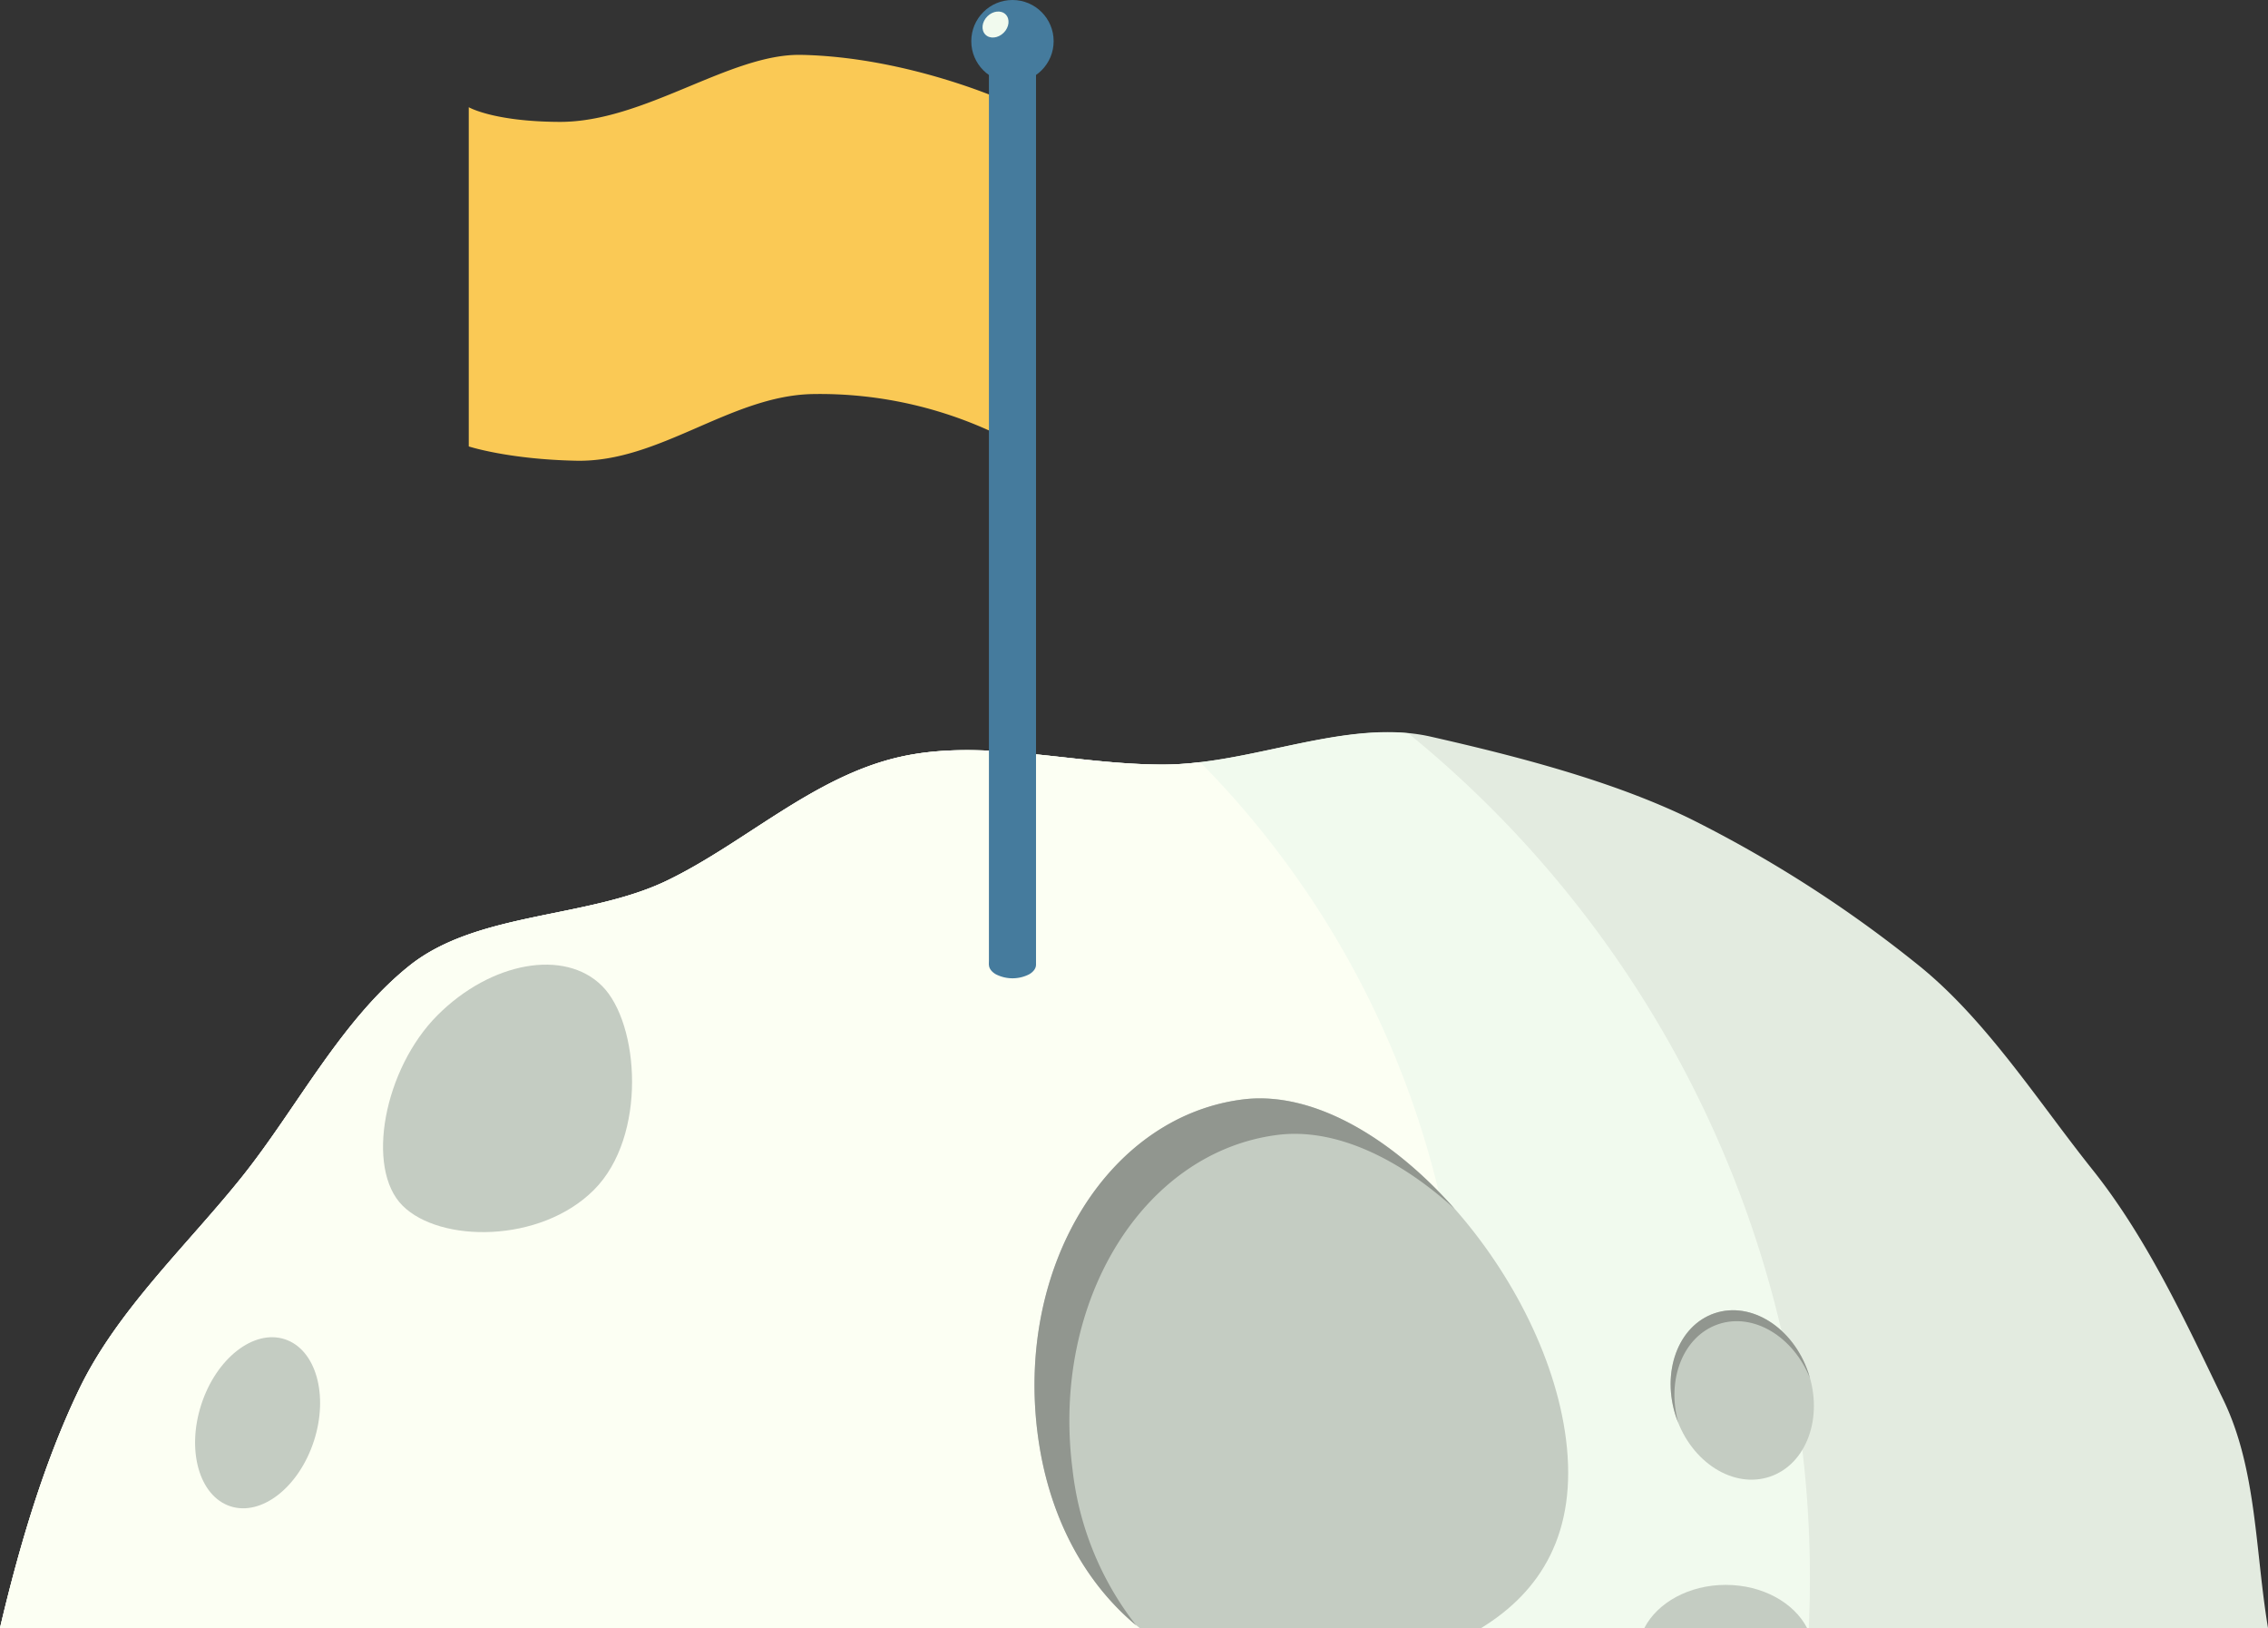 <svg xmlns="http://www.w3.org/2000/svg" width="328.58" height="235.79" viewBox="0 0 328.58 235.79">
  <rect x="0" y="0" width="328.58" height="235.79" fill="#333333" stroke="none"/>
  <defs>
    <style>
      .cls-1 {
        fill: #e3ebe0;
      }

      .cls-2 {
        fill: #f1faee;
      }

      .cls-3 {
        fill: #fcfff3;
      }

      .cls-4 {
        fill: #c4ccc2;
      }

      .cls-5 {
        fill: #91968f;
      }

      .cls-6 {
        fill: #fac955;
      }

      .cls-7 {
        fill: #457b9d;
      }
    </style>
  </defs>
  <g id="Group_19297" data-name="Group 19297" transform="translate(304.702 -1428.22)">
    <g id="Group_19289" data-name="Group 19289" transform="translate(-304.702 1534.259)">
      <path id="Path_25310" data-name="Path 25310" class="cls-1" d="M23.878,1617.717c-1.871-11.263-1.615-22.991-6.451-33.015-5.537-11.476-11.123-23.534-18.994-33.391-7.909-9.905-15.428-21.788-25.334-29.7a181.914,181.914,0,0,0-33.1-21.19c-11.29-5.447-24.894-8.958-37.406-11.8-12.118-2.756-25.863,4.04-38.815,4.04s-26.028-3.853-38.146-1.1c-12.512,2.845-22.419,12.459-33.709,17.906-11.476,5.536-27.458,4.456-37.316,12.328-9.9,7.909-16.3,20.62-24.214,30.525-7.87,9.856-18.069,19.289-23.605,30.765-5.1,10.575-8.716,22.835-11.492,34.629Z" transform="translate(304.702 -1487.966)"/>
      <path id="Path_25311" data-name="Path 25311" class="cls-2" d="M-42.652,1617.708c.1-2.35.165-4.712.165-7.089a157.724,157.724,0,0,0-58.2-122.5c-11.286-1.077-23.738,4.538-35.537,4.538-12.953,0-26.028-3.853-38.146-1.1-12.512,2.843-22.419,12.459-33.709,17.906-11.476,5.535-27.458,4.456-37.314,12.328-9.905,7.908-16.305,20.618-24.214,30.525-7.871,9.856-18.071,19.289-23.607,30.765-5.1,10.574-8.716,22.835-11.492,34.628Z" transform="translate(304.702 -1487.957)"/>
      <path id="Path_25312" data-name="Path 25312" class="cls-3" d="M-96.553,1616.58a133.233,133.233,0,0,0,3.937-32.154,132.524,132.524,0,0,0-38.21-93.253,45.736,45.736,0,0,1-5.394.354c-12.953,0-26.028-3.853-38.146-1.1-12.512,2.843-22.419,12.459-33.709,17.906-11.476,5.535-27.458,4.456-37.314,12.328-9.905,7.909-16.305,20.618-24.214,30.525-7.871,9.856-18.071,19.289-23.607,30.765-5.1,10.574-8.716,22.835-11.492,34.629Z" transform="translate(304.702 -1486.829)"/>
      <path id="Path_25313" data-name="Path 25313" class="cls-4" d="M-205.027,1594.56h49.493c8.572-5.25,14.014-13.737,12.271-27.4-3.09-24.216-27.352-51.638-46.844-49.152s-32.791,24.132-29.7,48.348C-218.225,1578.788-212.675,1588.428-205.027,1594.56Z" transform="translate(370.131 -1464.81)"/>
      <path id="Path_25314" data-name="Path 25314" class="cls-5" d="M-214.759,1571.493c-3.088-24.216,10.209-45.861,29.7-48.348,8.359-1.066,17.594,3.378,25.662,10.7-9.084-10.282-20.545-17.132-30.715-15.835-19.495,2.487-32.791,24.132-29.7,48.348,1.553,12.17,6.9,21.687,14.3,27.835A44.657,44.657,0,0,1-214.759,1571.493Z" transform="translate(370.131 -1464.809)"/>
      <g id="Group_19285" data-name="Group 19285" transform="translate(55.493 33.675)">
        <path id="Path_25315" data-name="Path 25315" class="cls-4" d="M-242.887,1539.57c-7.749,7.751-22.306,7.685-27.723,2.272s-2.678-19.832,5.071-27.583,18.421-9.648,23.838-4.233S-235.14,1531.818-242.887,1539.57Z" transform="translate(273.435 -1506.94)"/>
      </g>
      <g id="Group_19288" data-name="Group 19288" transform="translate(238.831 80.919)">
        <g id="Group_19286" data-name="Group 19286" transform="translate(0 0)">
          <ellipse id="Ellipse_540" data-name="Ellipse 540" class="cls-4" cx="10.102" cy="12.494" rx="10.102" ry="12.494" transform="translate(0 6.494) rotate(-18.751)"/>
        </g>
        <g id="Group_19287" data-name="Group 19287" transform="translate(3.205 2.807)">
          <path id="Path_25316" data-name="Path 25316" class="cls-5" d="M-161.43,1537.167c5.065-1.72,10.857,1.752,13.279,7.8-.075-.268-.146-.536-.236-.8-2.219-6.533-8.3-10.377-13.583-8.583s-7.767,8.544-5.548,15.079c.09.266.2.522.3.781C-168.976,1545.166-166.5,1538.886-161.43,1537.167Z" transform="translate(168.329 -1535.141)"/>
        </g>
      </g>
      <ellipse id="Ellipse_541" data-name="Ellipse 541" class="cls-4" cx="12.723" cy="8.575" rx="12.723" ry="8.575" transform="translate(25.23 109.473) rotate(-71.985)"/>
      <path id="Path_25317" data-name="Path 25317" class="cls-4" d="M-146.9,1563.8c-1.89-3.66-6.451-6.246-11.788-6.246s-9.9,2.586-11.788,6.246Z" transform="translate(408.703 -1434.049)"/>
    </g>
    <g id="Group_19296" data-name="Group 19296" transform="translate(-236.789 1428.22)">
      <path id="Path_25318" data-name="Path 25318" class="cls-6" d="M-188.721,1439.4s-14.035-6.372-29.526-6.7c-10.372-.22-22.75,9.774-35.1,9.707-9.55-.052-13.091-2.125-13.091-2.125v49.129s5.731,1.876,15.606,2.071c12.007.236,22.215-9.346,34.068-9.653a59.469,59.469,0,0,1,28.637,6.7Z" transform="translate(266.437 -1424.753)"/>
      <g id="Group_19295" data-name="Group 19295" transform="translate(72.803)">
        <g id="Group_19294" data-name="Group 19294">
          <g id="Group_19293" data-name="Group 19293" transform="translate(2.556 3.991)">
            <g id="Group_19291" data-name="Group 19291" transform="translate(0.001 133.747)">
              <g id="Group_19290" data-name="Group 19290">
                <path id="Path_25319" data-name="Path 25319" class="cls-7" d="M-218.161,1506.406c1.336.772,1.342,2.022.014,2.794a5.311,5.311,0,0,1-4.822,0c-1.336-.77-1.344-2.022-.016-2.794A5.314,5.314,0,0,1-218.161,1506.406Z" transform="translate(223.976 -1505.827)"/>
              </g>
            </g>
            <rect id="Rectangle_1764" data-name="Rectangle 1764" class="cls-7" width="6.822" height="133.747" transform="translate(0 1.975)"/>
            <g id="Group_19292" data-name="Group 19292" transform="translate(0.001)">
              <path id="Path_25320" data-name="Path 25320" class="cls-7" d="M-218.161,1431.048c1.336.771,1.342,2.021.014,2.794a5.316,5.316,0,0,1-4.822,0c-1.336-.772-1.344-2.023-.016-2.794A5.314,5.314,0,0,1-218.161,1431.048Z" transform="translate(223.976 -1430.469)"/>
            </g>
          </g>
          <circle id="Ellipse_542" data-name="Ellipse 542" class="cls-7" cx="5.966" cy="5.966" r="5.966"/>
        </g>
        <ellipse id="Ellipse_543" data-name="Ellipse 543" class="cls-2" cx="2.071" cy="1.676" rx="2.071" ry="1.676" transform="translate(0.864 3.833) rotate(-45)"/>
      </g>
    </g>
  </g>
</svg>
